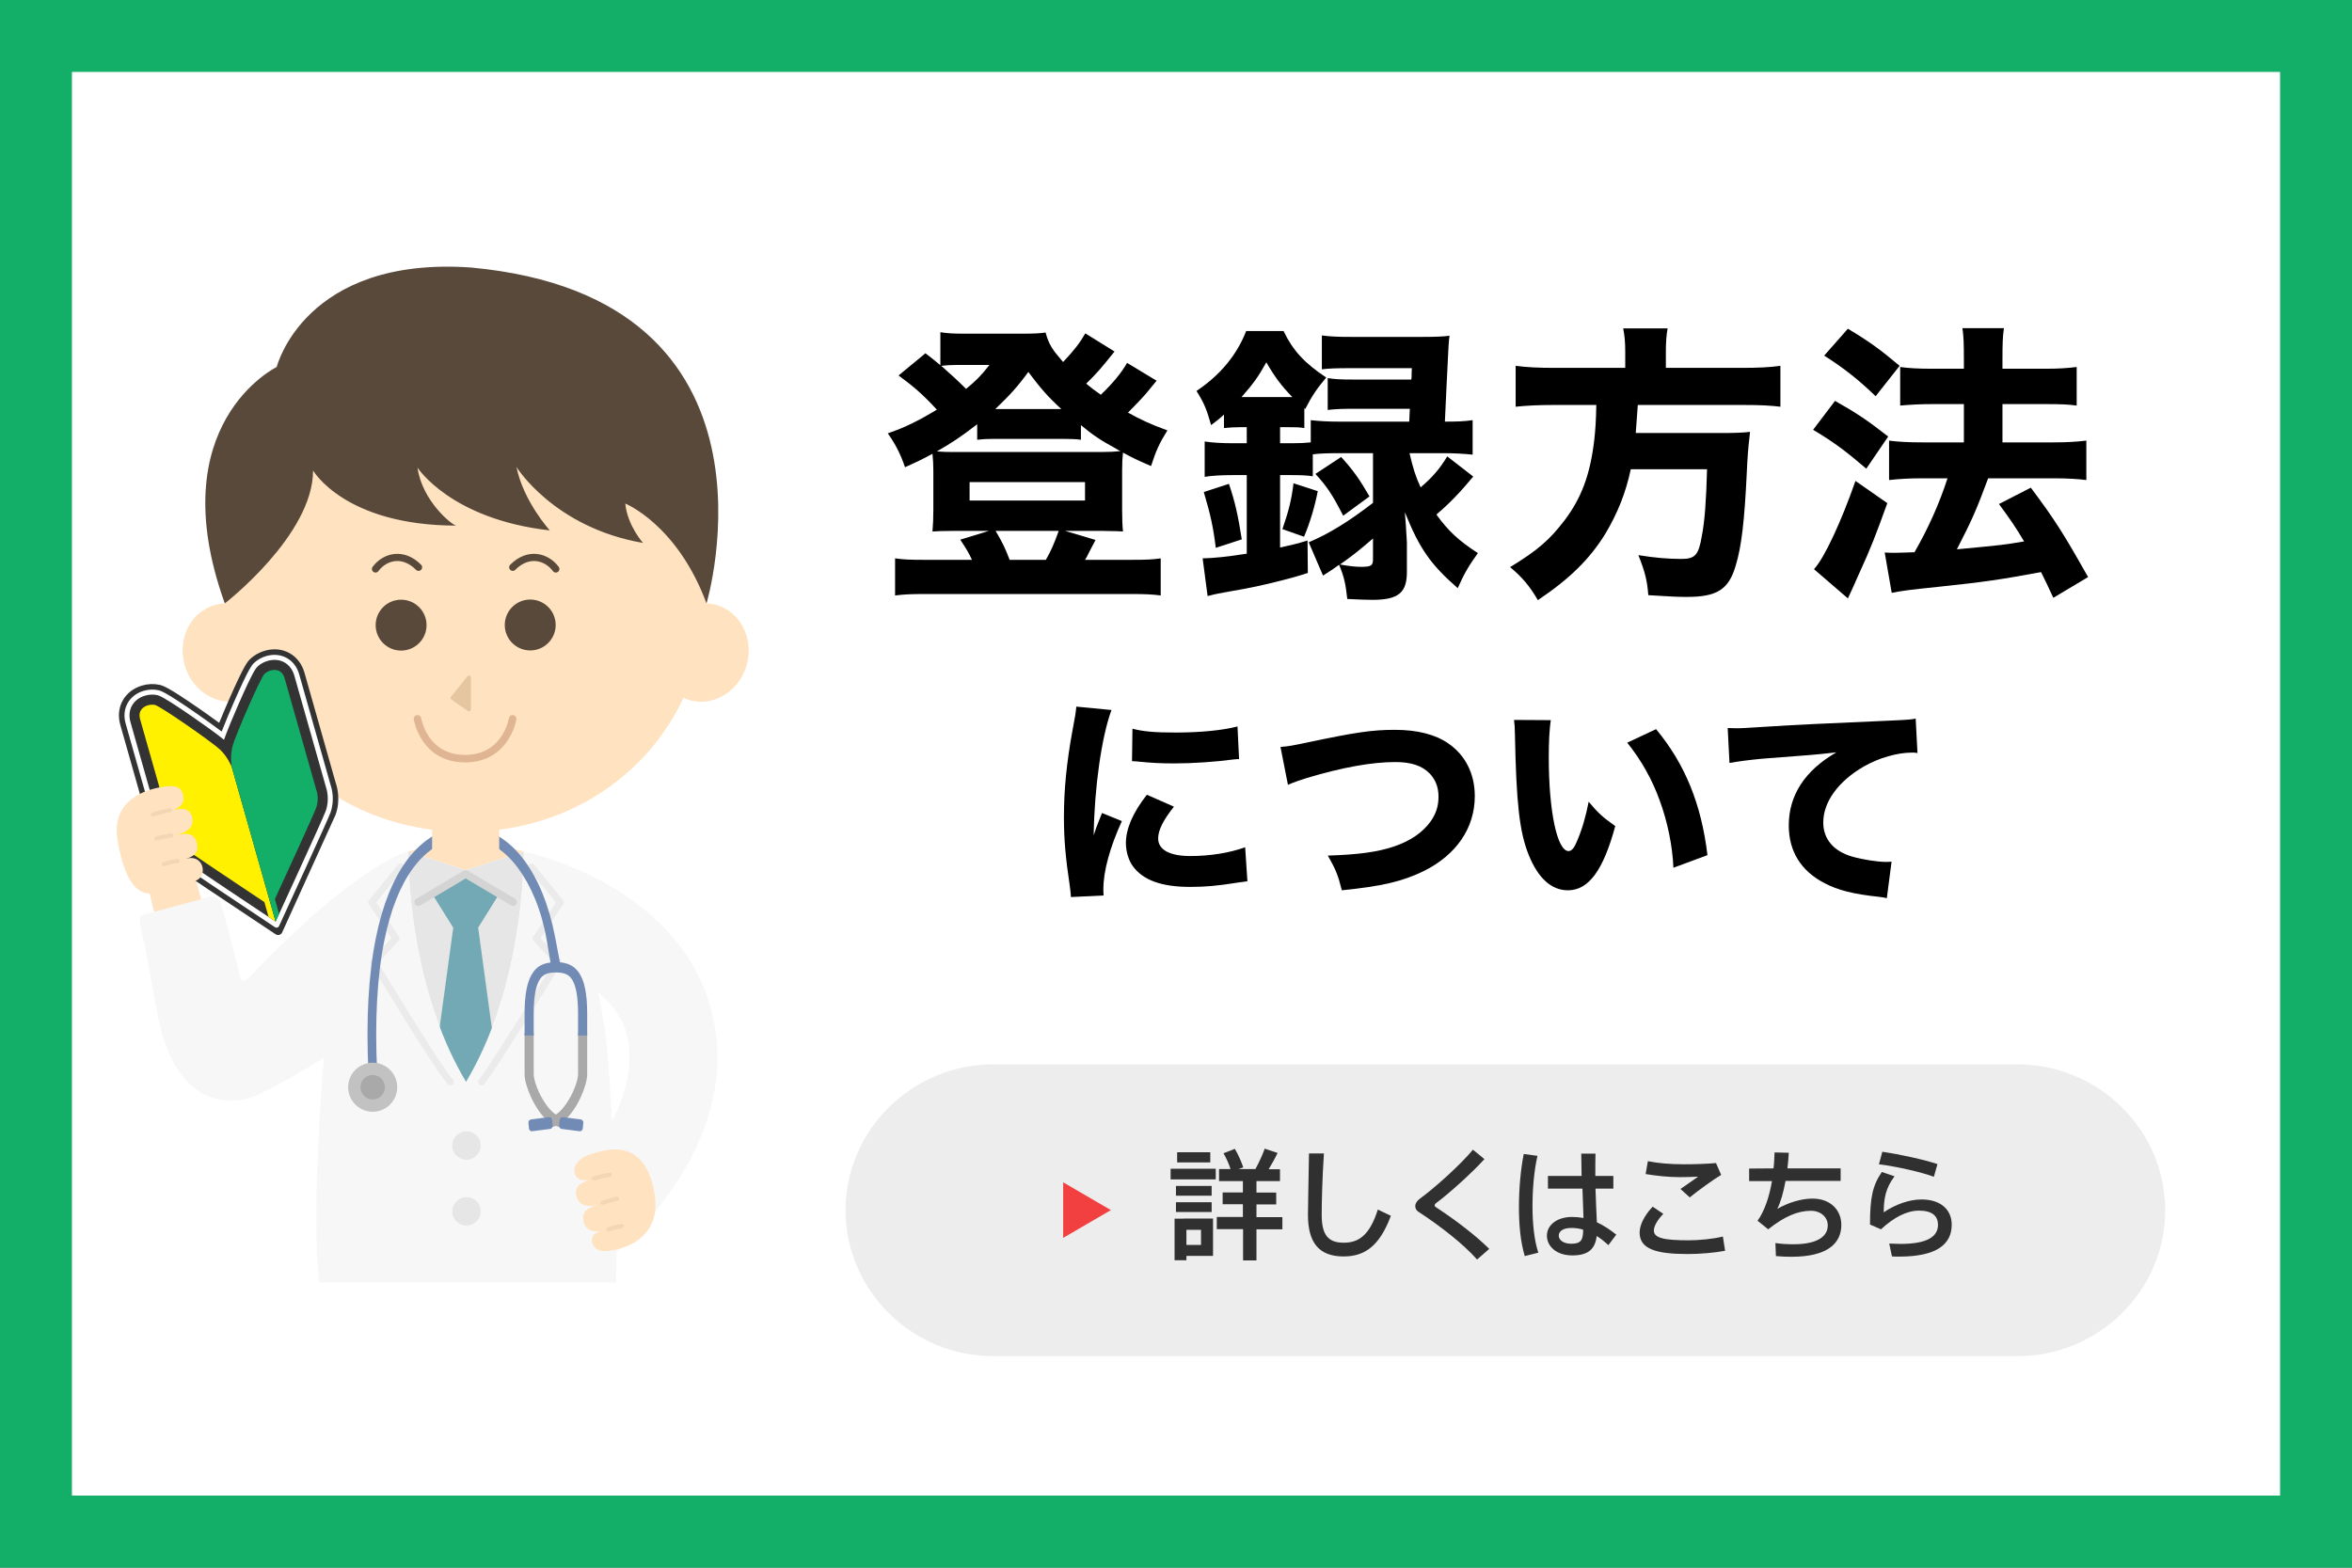 <?xml version="1.0" encoding="utf-8"?>
<!-- Generator: Adobe Illustrator 25.0.1, SVG Export Plug-In . SVG Version: 6.00 Build 0)  -->
<svg version="1.1" id="レイヤー_1" xmlns="http://www.w3.org/2000/svg" xmlns:xlink="http://www.w3.org/1999/xlink" x="0px"
	 y="0px" viewBox="0 0 1200 800" style="enable-background:new 0 0 1200 800;" xml:space="preserve">
<rect x="0" y="0" width="1200" height="800" fill="#808080" stroke="none"/>
<style type="text/css">
	.st0{fill:#FFFFFF;}
	.st1{fill:#13AE67;}
	.st2{fill:#EDEDED;}
	.st3{fill:#303030;}
	.st4{fill:#F24040;}
	.st5{fill:#FFE2BF;}
	.st6{fill:#E6E6E6;}
	.st7{fill:#72A9B5;}
	.st8{fill:none;stroke:#D4D4D4;stroke-width:3.941;stroke-linecap:round;stroke-linejoin:round;stroke-miterlimit:10;}
	.st9{fill:#F7F7F7;}
	.st10{fill:none;stroke:#EBEBEB;stroke-width:3.561;stroke-linecap:round;stroke-linejoin:round;stroke-miterlimit:10;}
	.st11{fill:#59493A;}
	.st12{fill:#E6C6A1;}
	.st13{fill:none;stroke:#E0B594;stroke-width:3.841;stroke-linecap:round;stroke-linejoin:round;stroke-miterlimit:10;}
	.st14{fill:none;stroke:#59493A;stroke-width:3.664;stroke-linecap:round;stroke-linejoin:round;stroke-miterlimit:10;}
	.st15{fill:#728BB5;}
	.st16{fill:#A9A9A9;}
	.st17{fill:#C2C2C2;}
	.st18{fill:none;stroke:#F2D7B5;stroke-width:2.141;stroke-linecap:round;stroke-linejoin:round;stroke-miterlimit:10;}
	.st19{fill:#333333;}
	.st20{fill:#FFF100;}
	.st21{fill:none;stroke:#F2D7B5;stroke-width:2.119;stroke-linecap:round;stroke-linejoin:round;stroke-miterlimit:10;}
</style>
<g>
	<rect x="18.4" y="18.4" class="st0" width="1163.3" height="763.3"/>
	<path class="st1" d="M1163.3,36.7v726.5H36.7V36.7H1163.3 M1200,0H0v800h1200V0L1200,0z"/>
</g>
<g>
	<path d="M590.108,194.287c-1.043,1.192-1.043,1.192-2.833,3.429c-2.683,3.578-7.156,8.2-11.778,12.822
		c6.411,3.578,11.48,5.964,20.127,9.095c-4.025,6.411-5.814,10.288-8.35,18.189c-7.305-3.131-9.69-4.324-14.313-6.858
		c-0.298,2.684-0.447,5.069-0.447,9.244v19.979c0,5.218,0.149,8.051,0.447,11.033c-2.087-0.149-2.087-0.149-10.138-0.298h-19.382
		l15.506,4.622c-2.386,4.622-2.535,4.92-3.28,6.262c-1.043,2.236-1.342,2.684-2.087,3.876h24.004c7.156,0,10.437-0.149,14.611-0.745
		v18.935c-4.324-0.596-8.201-0.745-15.953-0.745h-103.62c-7.604,0-11.182,0.149-15.953,0.745v-18.935
		c4.174,0.596,7.455,0.745,14.611,0.745h24.6c-1.789-3.876-2.684-5.367-5.964-10.287l14.611-4.473h-18.487
		c-4.771,0-8.051,0.149-10.288,0.298c0.298-4.025,0.447-6.262,0.447-11.033v-19.83c0-3.578-0.149-5.666-0.447-8.796
		c-4.622,2.535-7.007,3.727-14.015,6.858c-2.386-7.008-5.069-12.077-8.797-17.295c8.499-2.833,15.655-6.411,25.048-12.077
		c-7.157-7.753-11.629-11.629-19.531-17.444l13.717-11.332c4.025,3.131,5.367,4.175,7.604,6.113v-16.848
		c4.025,0.596,6.262,0.745,12.971,0.745h28.179c7.007,0,9.393-0.149,12.524-0.596c1.789,6.262,3.28,8.499,8.945,15.059
		c5.666-5.964,8.797-10.139,11.332-14.611l14.909,9.244c-7.007,8.797-9.393,11.48-14.462,16.4c2.833,2.386,3.727,2.982,7.455,5.666
		c5.814-5.516,10.437-11.033,13.418-16.251L590.108,194.287z M498.565,216.501c-8.945,6.858-12.375,9.095-20.575,13.866
		c3.728,0.298,5.367,0.298,9.542,0.298h74.1c4.622,0,6.858-0.149,9.989-0.447c-0.895-0.447-1.64-0.895-2.087-1.193
		c-8.2-4.473-11.927-7.007-18.041-12.077v7.455c-2.534-0.298-4.473-0.447-9.244-0.447h-35.335c-3.28,0-5.964,0.149-8.35,0.447
		V216.501z M488.426,186.235c-2.833,0-5.814,0.149-8.2,0.447c5.218,4.622,8.647,7.753,12.673,11.778
		c5.368-4.473,7.455-6.56,11.928-12.226H488.426z M494.688,255.415h58.892v-9.393h-58.892V255.415z M541.504,208.748
		c-6.858-6.262-10.585-10.585-16.847-18.935c-5.666,7.753-9.542,11.928-16.848,18.935H541.504z M533.602,285.681
		c2.684-4.622,4.175-8.2,6.56-14.76h-32.204c3.429,5.815,4.92,8.797,7.157,14.76H533.602z"/>
	<path d="M632.82,217.992c-2.981,0-5.218,0.149-8.349,0.447v-6.858c-1.938,1.789-3.131,2.833-6.561,5.367
		c-2.236-7.902-3.429-11.033-7.455-17.444c12.077-8.051,20.575-18.338,25.347-30.564h19.084c4.771,9.989,10.734,16.4,21.768,23.706
		c-4.771,5.666-7.306,9.393-10.735,16.102l-0.447-0.447v10.138c-2.832-0.447-4.323-0.447-8.498-0.447h-3.876v8.2h5.963
		c4.026,0,7.008-0.149,9.691-0.447v-11.331c4.175,0.447,8.2,0.746,14.313,0.746h35.932l0.298-6.56h-28.029
		c-6.858,0-9.989,0.149-13.866,0.596v-16.251c3.728,0.596,6.411,0.745,13.866,0.745h28.774c0-0.596,0.149-0.596,0.149-1.192
		c0-1.342,0-2.535,0.149-4.622h-31.906c-6.113,0-10.884,0.149-14.015,0.596v-17.295c4.323,0.597,8.349,0.746,15.059,0.746h36.527
		c5.964,0,10.437-0.149,13.567-0.596c-0.447,2.982-0.447,2.982-1.49,24.75c-0.149,3.578-0.447,9.989-0.895,19.084
		c6.262,0,10.138-0.149,14.163-0.746v17.593c-4.323-0.447-9.393-0.746-14.462-0.746h-17.742c1.789,7.604,2.982,11.629,5.666,17.444
		c5.814-4.92,9.84-9.542,13.567-15.804l13.27,10.287c-6.411,7.753-11.928,13.568-18.786,19.382
		c5.964,8.349,11.48,13.418,21.171,19.681c-4.473,6.113-7.156,10.734-10.287,17.891c-14.015-12.226-19.531-20.277-26.985-38.765
		c0.298,3.728,0.745,8.946,1.043,15.506v14.462c0.149,11.182-4.323,14.76-17.593,14.76c-3.131,0-6.858-0.149-12.822-0.447
		c-0.895-8.051-1.64-11.332-4.175-17.444c-2.684,1.938-4.174,2.982-8.2,5.517l-7.306-16.997
		c10.288-4.324,20.426-10.586,32.801-20.128v-25.346h-17.443c-5.517,0-10.139,0.149-13.27,0.596v11.182
		c-2.982-0.447-5.964-0.596-10.884-0.596h-5.814v36.975c6.56-1.491,8.051-1.789,14.015-3.578l0.148,16.549
		c-8.945,2.982-25.941,7.156-38.019,9.095c-8.35,1.491-8.35,1.491-13.12,2.684l-2.534-19.233c6.112-0.149,11.927-0.746,22.513-2.386
		v-40.106h-6.709c-6.262,0-11.183,0.298-14.761,0.895v-18.041c3.877,0.597,8.647,0.895,14.909,0.895h6.561v-8.2H632.82z
		 M620.297,279.568c-1.193-9.989-2.684-16.997-6.113-28.477l12.822-4.175c3.131,9.244,4.622,15.953,6.561,28.328L620.297,279.568z
		 M657.271,202.636c1.044,0,1.789,0,2.088,0c-5.367-5.517-8.797-9.989-13.27-17.742c-3.876,7.007-6.709,11.033-12.673,17.742
		H657.271z M654.29,270.026c3.28-9.542,4.622-14.909,5.666-23.408l12.374,4.026c-1.49,7.753-4.025,16.251-7.007,23.258
		L654.29,270.026z M684.257,233.2c6.113,6.709,9.393,11.332,14.462,20.128l-13.418,9.84c-5.666-11.033-8.2-14.76-14.164-21.321
		L684.257,233.2z M700.508,274.797c-7.454,6.411-10.884,9.095-16.848,13.27c5.069,0.895,8.052,1.193,10.735,1.193
		c5.069,0,6.112-0.597,6.112-3.728V274.797z"/>
	<path d="M829.204,179.675c0-5.069-0.298-8.349-1.043-12.077h22.662c-0.597,3.131-0.895,7.007-0.895,12.077v8.051h38.764
		c8.647,0,14.313-0.298,19.681-1.044v20.873c-4.92-0.596-9.989-0.895-18.935-0.895h-53.823c-0.447,6.709-0.745,9.989-1.044,14.313
		h42.79c7.902,0,11.778-0.149,15.506-0.596c-0.149,1.043-0.149,1.043-0.298,2.982c-0.597,4.622-1.044,10.735-1.342,17.742
		c-1.193,24.898-2.684,37.721-5.666,47.561c-3.578,12.226-9.542,15.953-25.048,15.953c-4.175,0-7.753-0.149-19.531-0.895
		c-0.596-7.455-1.64-11.778-5.069-20.426c8.2,1.342,15.357,1.938,21.917,1.938c7.008,0,8.797-1.938,10.437-11.629
		c1.491-7.604,2.236-17.742,2.684-34.143h-38.913c-2.534,11.927-6.709,22.364-12.822,32.651
		c-7.901,12.971-18.338,23.259-34.59,34.143c-4.175-7.157-7.901-11.629-14.164-16.848c14.164-8.647,20.128-13.866,27.881-24.004
		c8.498-11.331,12.972-23.11,15.059-40.852c0.597-5.368,0.895-9.691,1.044-17.892h-21.619c-7.454,0-13.865,0.298-19.531,0.895
		v-20.873c5.666,0.746,11.63,1.044,19.531,1.044h36.379V179.675z"/>
	<path d="M936.235,204.574c10.586,5.964,16.251,9.691,27.135,18.189l-11.182,16.4c-10.288-8.796-16.55-13.567-27.136-19.829
		L936.235,204.574z M962.922,256.757c-6.262,17.295-8.349,22.662-13.717,34.44c-1.49,3.429-2.684,5.815-2.981,6.709
		c-2.386,5.367-2.535,5.516-3.43,7.455l-17.294-14.91c5.218-5.516,13.865-24.153,21.171-45.026L962.922,256.757z M942.795,167.748
		c10.735,6.411,16.699,10.734,26.39,18.935l-12.226,15.506c-8.498-8.2-15.953-14.164-26.24-20.724L942.795,167.748z
		 M961.581,281.954c2.386,0.149,3.578,0.149,5.069,0.149c2.534,0,5.367-0.149,10.139-0.298
		c7.007-12.226,12.523-24.452,16.848-37.721h-12.972c-6.262,0-11.778,0.298-16.848,0.895V224.85
		c4.473,0.597,9.691,0.895,16.997,0.895h21.171v-19.531h-16.102c-6.113,0-11.331,0.298-16.4,0.746v-19.68
		c4.025,0.596,9.243,0.895,16.549,0.895h15.953v-4.622c0-8.499-0.148-12.077-0.745-16.102h21.171
		c-0.596,4.175-0.745,7.604-0.745,16.102v4.622h21.768c6.709,0,11.331-0.298,16.103-0.895v19.68
		c-4.175-0.596-8.499-0.746-15.953-0.746h-21.917v19.531h26.24c6.411,0,11.63-0.298,16.55-0.895v20.128
		c-4.473-0.597-10.288-0.895-16.4-0.895h-33.695c-6.113,16.4-8.2,21.171-15.953,36.23c23.706-2.236,23.706-2.236,34.292-4.025
		c-4.175-7.007-6.561-10.586-12.822-19.084l16.251-8.349c12.226,16.4,16.251,22.662,29.223,45.623l-17.742,10.585
		c-2.982-6.411-3.877-8.349-6.262-13.12c-20.874,3.876-29.223,5.069-51.885,7.455c-15.953,1.64-18.936,2.087-24.303,3.131
		L961.581,281.954z"/>
	<path d="M567.088,362.315c-5.06,13.686-8.74,39.562-9.085,63.943c1.495-4.485,1.495-4.485,2.07-5.865l2.185-5.521l10.121,4.141
		c-6.096,13.341-9.431,25.531-9.431,34.616c0,1.15,0,1.726,0.115,3.336l-16.676,0.805c-0.115-2.07-0.23-2.99-0.575-5.636
		c-2.185-14.605-2.99-23.921-2.99-35.076c0-14.261,1.38-28.177,4.485-44.967c1.38-7.13,1.495-8.166,1.84-11.5L567.088,362.315z
		 M598.945,411.653c-5.405,6.785-8.051,11.96-8.051,16.216c0,5.75,5.865,8.971,16.446,8.971c10.005,0,20.011-1.61,27.946-4.485
		l1.149,17.365c-1.84,0.23-2.53,0.346-5.06,0.69c-10.121,1.61-16.216,2.185-24.151,2.185c-14.605,0-24.151-3.45-29.327-10.695
		c-2.185-3.104-3.45-7.476-3.45-11.73c0-7.245,3.565-15.525,10.696-24.611L598.945,411.653z M577.784,371.861
		c5.635,1.495,11.615,1.955,22.081,1.955c12.65,0,24.151-1.15,31.512-3.105l0.805,16.676c-1.035,0-1.15,0-2.415,0.115
		c-9.431,1.265-20.931,2.07-30.477,2.07c-7.245,0-11.386-0.23-18.516-0.92c-0.575-0.115-1.495-0.115-3.22-0.23L577.784,371.861z"/>
	<path d="M653.313,381.176c4.371-0.345,6.671-0.805,14.261-2.415c24.036-5.061,32.547-6.325,44.048-6.325
		c11.385,0,20.586,2.3,27.256,6.9c8.74,5.98,13.57,15.526,13.57,26.912c0,16.331-9.43,30.017-26.105,38.297
		c-10.926,5.29-21.276,7.705-41.747,9.775c-1.841-7.476-2.99-10.466-7.131-17.711c15.296-0.46,25.531-1.84,33.582-4.601
		c8.396-2.76,14.95-7.245,18.976-12.995c2.646-3.795,3.91-7.705,3.91-12.421c0-4.83-1.495-8.74-4.485-11.845
		c-3.91-4.025-9.545-5.866-17.48-5.866c-11.961,0-26.911,2.646-45.313,8.166c-2.99,0.92-6.67,2.185-9.545,3.45L653.313,381.176z"/>
	<path d="M791.222,367.491c-0.69,4.485-1.035,11.041-1.035,18.976c0,27.486,4.255,47.843,10.12,47.843
		c1.495,0,2.876-1.61,4.141-4.716c2.76-6.325,4.715-13.226,6.096-20.471c4.715,5.636,7.015,7.82,13.57,12.421
		c-6.096,22.541-13.57,32.776-24.151,32.776c-8.396,0-15.181-6.096-20.011-18.056c-4.715-11.73-6.325-26.337-7.016-61.183
		c-0.115-4.14-0.115-5.061-0.46-7.706L791.222,367.491z M844.93,372.091c14.721,17.711,23.115,38.182,26.221,64.288l-17.365,6.44
		c-0.461-11.04-2.99-23.461-7.016-34.387c-3.91-10.811-9.431-20.585-16.561-29.441L844.93,372.091z"/>
	<path d="M881.473,371.516c2.646,0.115,4.025,0.115,4.485,0.115c2.186,0,2.875,0,19.206-1.035
		c7.936-0.575,27.717-1.495,59.343-2.875c10.121-0.46,10.811-0.575,12.881-1.035l0.92,17.596c-1.38-0.23-1.725-0.23-2.76-0.23
		c-7.476,0-16.791,2.645-24.496,7.016c-12.996,7.476-20.816,18.056-20.816,28.636c0,8.511,5.29,14.721,14.951,17.481
		c5.29,1.495,12.765,2.645,17.021,2.645c0.689,0,1.495,0,2.875-0.114l-2.415,18.631c-1.495-0.346-1.955-0.46-4.025-0.69
		c-12.881-1.38-20.931-3.335-27.831-7.016c-11.961-6.21-18.171-16.216-18.171-29.441c0-15.41,8.28-28.061,24.266-37.261
		c-11.385,1.265-11.96,1.265-37.606,3.22c-6.325,0.575-12.535,1.38-16.906,2.185L881.473,371.516z"/>
</g>
<g>
	<g>
		<path class="st2" d="M1104.694,617.608c0,40.99-33.89,74.448-75.312,74.448H506.715c-41.422,0-75.312-33.545-75.312-74.448
			s33.89-74.448,75.312-74.448h522.666C1070.803,543.16,1104.694,576.706,1104.694,617.608z"/>
	</g>
	<g>
		<g>
			<g>
				<path class="st3" d="M620.291,596.412v5.43h-23.035v-5.43H620.291z M605.314,621.812h13.576v19.094h-13.576v2.19h-6.043V621.9
					h3.153L605.314,621.812L605.314,621.812z M618.189,605.171v4.992h-18.218v-4.992H618.189z M618.189,613.492v4.992h-18.218
					v-4.992H618.189z M617.488,588.004v5.168h-16.904v-5.168H617.488z M612.759,635.301v-7.708h-7.445v7.708H612.759z
					 M634.13,621.024v-6.481h-10.335v-6.043h10.335v-5.781h-12.174v-6.131h5.868c-0.788-2.54-2.102-5.518-3.591-8.058l5.781-2.277
					c1.927,3.241,3.416,6.832,4.292,9.459l-2.452,0.876h8.671c1.927-3.591,3.766-7.62,4.73-10.423l6.569,2.19
					c-1.139,2.452-2.803,5.43-4.554,8.321h5.781v6.043h-11.999v5.868h10.072v6.043h-10.072v6.481h13.225v6.219h-13.225v15.853
					h-6.832v-15.941h-13.401v-6.219H634.13z"/>
				<path class="st3" d="M675.47,588.705c-0.876,13.138-1.139,25.4-1.139,31.181c0,10.51,3.416,14.276,11.299,14.276
					c7.708,0,13.225-3.941,17.342-16.904l6.656,3.153c-5.956,16.116-13.926,20.758-24.174,20.758
					c-12.612,0-18.13-7.182-18.13-21.196c0-5.868,0.35-18.218,0.526-31.356h7.62V588.705z"/>
				<path class="st3" d="M757.363,591.508c-5.868,6.481-17.605,17.254-24.874,22.597c-0.35,0.35-0.526,0.613-0.526,0.963
					c0,0.35,0.175,0.701,0.526,0.876c10.948,7.182,21.021,15.065,27.327,21.371l-6.219,5.43
					c-6.744-7.708-18.481-16.904-29.867-24.349c-1.139-0.701-1.664-1.752-1.664-2.978c0-1.139,0.788-2.54,2.19-3.591
					c7.97-5.781,21.283-17.868,27.239-25.137L757.363,591.508z"/>
				<path class="st3" d="M784.427,589.843c-1.752,7.532-2.54,16.992-2.54,25.75c0,8.671,0.876,17.43,2.978,23.648l-6.919,1.752
					c-2.19-7.27-2.978-15.853-2.978-25.05c0-9.284,0.876-19.181,2.452-27.064L784.427,589.843z M806.937,600.091
					c-0.088-4.292-0.175-8.321-0.175-11.386h7.27c-0.088,2.54-0.088,5.868-0.088,9.021c0,0.701,0,1.577,0,2.365h9.196v6.481h-9.109
					c0.175,6.481,0.526,12.963,0.701,17.167c3.591,1.664,6.832,3.854,9.897,6.306l-4.029,5.343
					c-1.927-1.752-3.941-3.416-5.956-4.642c-0.788,6.656-4.292,9.897-12.437,9.897c-8.233,0-12.963-4.73-12.963-10.072
					c0-5.43,5.168-9.547,12.788-9.547c2.014,0,3.941,0.175,5.868,0.525c-0.088-4.117-0.35-9.547-0.526-14.977H789.77v-6.481H806.937
					z M801.681,626.63c-4.029,0-6.394,1.577-6.394,3.941c0,2.19,2.365,4.117,6.394,4.117c4.992,0,6.043-1.927,6.043-7.182
					C805.798,626.892,803.784,626.63,801.681,626.63z"/>
				<path class="st3" d="M836.541,628.994c0-3.854,2.365-8.671,6.657-13.225l5.43,3.679c-2.978,3.066-4.817,6.219-4.817,8.496
					c0,3.854,5.255,4.992,17.692,4.992c5.08,0,12.35-0.613,17.517-1.927l1.139,7.27c-5.43,1.051-12.963,1.664-19.094,1.664
					C844.774,639.943,836.541,637.315,836.541,628.994L836.541,628.994z M858.963,594.135c5.606,0,11.561-0.175,16.554-0.613
					l2.628,6.043c-3.503,2.014-11.999,8.145-16.028,11.474l-4.73-4.292c2.978-2.014,6.744-4.73,9.021-6.306
					c-2.803,0.175-6.394,0.263-9.284,0.263c-6.219,0-12.174-0.701-17.517-1.577l1.139-6.569
					C846,593.61,852.131,594.135,858.963,594.135L858.963,594.135z"/>
				<path class="st3" d="M904.858,596.237c0.35-2.803,0.438-5.606,0.526-8.146l7.27,0.175c-0.175,2.715-0.35,5.343-0.701,7.97
					h27.152v6.394h-28.115c-1.051,5.868-2.54,10.948-4.204,14.276c5.43-3.153,12.174-5.255,17.955-5.255
					c9.284,0,14.714,5.956,14.714,13.401c0,9.284-6.832,16.291-25.487,16.291c-2.452,0-4.992-0.088-7.883-0.35l-0.263-6.656
					c3.503,0.526,6.569,0.613,9.284,0.613c12.174,0,17.43-4.029,17.43-9.634c0-4.204-3.591-7.445-8.583-7.445
					c-6.832,0-13.663,2.978-21.809,9.459l-5.43-4.379c3.766-5.255,6.043-12.612,7.357-20.232H892.42v-6.394L904.858,596.237
					L904.858,596.237z"/>
				<path class="st3" d="M961.088,618.659c5.868-4.029,13.05-6.569,19.269-6.569c9.547,0,15.415,4.992,15.415,12.875
					c0,10.16-7.883,16.291-26.889,16.291c-0.963,0-2.452,0-3.591-0.088l-1.401-6.569c1.839,0.088,4.292,0.175,5.781,0.175
					c13.839,0,19.094-3.854,19.094-9.722c0-4.554-2.978-7.27-9.722-7.27c-6.043,0-12.7,3.328-19.356,9.547l-5.606-2.452
					c0-13.576,1.314-19.97,6.043-26.801l6.481,2.19C962.139,606.134,961.088,611.565,961.088,618.659z M958.635,594.135l1.752-6.394
					c8.846,1.314,21.721,4.117,28.115,6.306l-1.839,6.481C981.057,598.339,967.394,595.186,958.635,594.135z"/>
			</g>
		</g>
		<g>
			<g>
				<path class="st4" d="M542.427,631.71v-28.378l24.349,14.189L542.427,631.71z"/>
			</g>
		</g>
	</g>
</g>
<g>
	<polygon class="st5" points="75.151,451.074 80.35,472.404 104.736,466.261 99.164,446.284 	"/>
	<g>
		<path class="st6" d="M237.58,443.948l-29.256-9.353c0.029,20.93,3.772,74.427,29.451,117.47
			c25.678-43.043,29.417-96.539,29.447-117.47L237.58,443.948z"/>
	</g>
	<polygon class="st7" points="254.696,456.14 237.602,445.985 220.465,456.158 231.245,473.376 219.551,559.157 255.653,559.157 
		243.958,473.376 	"/>
	<path class="st5" d="M208.324,434.595c0,0,15.791-4.685,29.169-4.685c13.379,0,29.729,4.685,29.729,4.685l-29.642,9.353
		L208.324,434.595z"/>
	<polyline class="st8" points="213.424,460.337 237.604,445.985 261.759,460.337 	"/>
	<path class="st9" d="M310.548,544.527c-4.894-70.693-31.028-95.713-43.326-109.932c-0.029,20.93-3.768,74.427-29.447,117.47
		c-25.679-43.043-29.422-96.54-29.451-117.47c-27.512,7.383-38.655,45.079-43.624,111.564
		c-6.107,81.715-1.866,108.301-1.866,108.301h151.422C314.256,654.46,316.268,627.142,310.548,544.527z"/>
	<path class="st9" d="M364.9,525.12c10.319,65.977-53.326,116.144-53.326,116.144l-7.242-57.184c0,0,18.467-21.524,16.71-48.648
		c-2.128-32.862-43.056-42.343-43.056-42.343l-10.765-58.495C267.222,434.595,353.445,451.882,364.9,525.12z"/>
	<path class="st10" d="M271.119,442.442l14.765,18.007l-12.373,18.455l11.325,12.164c0,0-33.386,54.079-39.098,60.997"/>
	<path class="st6" d="M245.252,584.542c0,4.005-3.247,7.252-7.252,7.252c-4.005,0-7.252-3.247-7.252-7.252
		c0-4.005,3.247-7.252,7.252-7.252C242.006,577.29,245.252,580.537,245.252,584.542z"/>
	<circle class="st6" cx="238" cy="618.155" r="7.252"/>
	<g>
		<path class="st5" d="M360.637,301c0,72.905-55.095,123.514-123.057,123.514c-67.962,0-123.057-50.609-123.057-123.514
			c0-72.906,29.561-138.945,123.057-138.945C331.077,162.055,360.637,228.094,360.637,301z"/>
		<path class="st5" d="M138.83,327c3.617,13.457-3.46,27.057-15.807,30.376c-12.347,3.319-25.289-4.899-28.906-18.356
			c-3.617-13.457,3.46-27.056,15.807-30.376C122.27,305.325,135.212,313.543,138.83,327z"/>
		<path class="st5" d="M336.331,327c-3.617,13.457,3.46,27.057,15.807,30.376c12.347,3.319,25.289-4.899,28.907-18.356
			c3.617-13.457-3.46-27.056-15.807-30.376C352.89,305.325,339.948,313.543,336.331,327z"/>
		<g>
			<path class="st11" d="M217.63,319.014c0,7.171-5.813,12.984-12.984,12.984c-7.171,0-12.983-5.813-12.983-12.984
				s5.813-12.984,12.983-12.984C211.817,306.03,217.63,311.843,217.63,319.014z"/>
			
				<ellipse transform="matrix(0.016 -1 1 0.016 -52.82 584.349)" class="st11" cx="270.514" cy="319.014" rx="12.984" ry="12.983"/>
		</g>
		<path class="st12" d="M238.488,345.105l-8.358,10.442c-0.357,0.446-0.263,1.102,0.205,1.43l8.358,5.846
			c0.656,0.459,1.558-0.01,1.558-0.812v-16.288C240.251,344.788,239.073,344.375,238.488,345.105z"/>
		<path class="st13" d="M261.54,366.826c0,0-3.197,20.316-24.266,20.316c-21.07,0-24.266-20.316-24.266-20.316"/>
		<g>
			<path class="st14" d="M191.581,290.35c4.696-6.297,13.959-8.926,21.964-0.864"/>
			<path class="st14" d="M283.58,290.35c-4.696-6.297-13.959-8.926-21.964-0.864"/>
		</g>
		<path class="st11" d="M159.729,240.089c0,0,16.069,28.03,72.992,28.137c-2.405-0.482-17.359-12.733-19.713-29.588
			c0,0,16.96,26.338,67.504,32.03c0,0-13.465-14.833-17.01-32.37c0,0,19.053,30.891,64.571,38.767c0,0-8.008-8.989-9.048-20.095
			c0,0,26.485,10.634,41.445,50.953c0,0,46.65-156.006-120.218-171.417c-85.014-5.861-99.077,50.774-99.077,50.774
			s-59.441,28.85-26.479,120.643C114.695,307.923,159.729,273.126,159.729,240.089z"/>
	</g>
	<path class="st9" d="M126.675,499.212c-1.451,1.521-3.534,1.87-4.026-0.174c-3.218-13.377-8.37-33.112-10.068-38.303
		c-0.797-2.434-3.41-3.752-5.848-2.965l-33.512,9.007c-1.481,0.478-2.288,1.988-1.964,3.511c1.739,8.169,5.261,25.445,8.593,44.716
		c10.768,62.287,50.781,44.154,50.781,44.154c47.004-22.899,65.764-44.244,65.764-44.244l11.929-80.318
		C208.324,434.595,183.706,439.412,126.675,499.212z"/>
	<path class="st10" d="M204.432,442.442l-14.765,18.007l12.374,18.455l-11.325,12.164c0,0,32.678,54.255,39.098,60.997"/>
	<path class="st15" d="M283.255,478.373c-3.157-16.49-8.622-29.64-15.684-39.237c-8.191-11.131-18.857-17.261-30.034-17.261
		c-11.176,0-21.842,6.13-30.034,17.261c-7.062,9.597-12.339,22.798-15.685,39.237c-3.838,18.862-5.128,42.08-3.833,69.01
		l4.438-0.348c-1.265-26.331-0.02-48.951,3.699-67.232c3.155-15.507,8.074-27.879,14.62-36.774
		c9.907-13.462,21.04-15.472,26.795-15.472c5.755,0,16.889,2.01,26.795,15.472c6.546,8.895,11.886,21.159,14.62,36.774
		c1.955,11.168,2.101,12.582,2.441,15.508l4.915-0.309C285.884,492,285.824,491.79,283.255,478.373z"/>
	<g>
		<g>
			<path class="st16" d="M287.173,575.252c-1.174,0-2.37-0.236-3.558-0.702c-1.188,0.466-2.385,0.702-3.558,0.702h-0.55v-3.236
				c-6.894-5.825-11.861-18.191-11.861-23.807V527.16h4.658v21.049c0,2.526,1.702,8.022,4.857,13.233
				c2.061,3.404,4.286,5.93,6.454,7.329c2.168-1.4,4.394-3.926,6.454-7.329c3.155-5.211,4.857-10.708,4.857-13.233V527.16h4.658
				v21.049c0,5.615-4.967,17.982-11.861,23.807v3.236H287.173z"/>
			<path class="st15" d="M294.926,528.402v-11.053c0-8.997-1.11-14.88-3.392-17.986c-1.621-2.205-3.915-3.105-7.919-3.105
				c-4.004,0-6.298,0.9-7.919,3.105c-2.282,3.106-3.392,8.989-3.392,17.986v11.053h-4.658v-11.053c0-10.418,1.419-17.2,4.466-21.346
				c1.713-2.331,4.569-5.006,11.504-5.006c3.643,0,8.243,0.569,11.504,5.006c3.047,4.146,4.466,10.929,4.466,21.346v11.053H294.926z
				"/>
		</g>
		<path class="st15" d="M271.483,577.279l9.233-1.192c0.793-0.102,1.363-0.911,1.272-1.807l-0.28-2.768
			c-0.091-0.896-0.807-1.539-1.6-1.437l-9.233,1.192c-0.793,0.102-1.363,0.912-1.272,1.807l0.28,2.768
			C269.974,576.739,270.69,577.382,271.483,577.279z"/>
		<path class="st15" d="M295.746,577.279l-9.233-1.192c-0.793-0.102-1.363-0.911-1.272-1.807l0.28-2.768
			c0.09-0.896,0.807-1.539,1.6-1.437l9.233,1.192c0.793,0.102,1.363,0.912,1.272,1.807l-0.28,2.768
			C297.255,576.739,296.539,577.382,295.746,577.279z"/>
	</g>
	<g>
		<path class="st17" d="M177.636,554.814c0-6.912,5.603-12.515,12.515-12.515c6.912,0,12.515,5.603,12.515,12.515
			c0,6.911-5.603,12.514-12.515,12.514C183.239,567.328,177.636,561.725,177.636,554.814z"/>
		<path class="st16" d="M183.906,554.814c0-3.449,2.796-6.245,6.245-6.245c3.449,0,6.245,2.796,6.245,6.245
			c0,3.449-2.796,6.245-6.245,6.245C186.702,561.058,183.906,558.262,183.906,554.814z"/>
	</g>
	<rect x="220.465" y="413.15" class="st5" width="34.231" height="23.593"/>
	<g>
		<path class="st5" d="M301.089,589.111c7.651-2.556,25.167-8.135,31.541,14.182c4.537,15.882-0.491,22.988-4.075,26.828
			c-4.957,5.309-12.684,7.838-19.494,8.333c-6.79,0.493-9.74-7.017-4.292-9.647c1.249-0.603,1.592-0.416,3.205-0.846
			c-4.116,0.845-9.175,0.836-10.305-4.937c-0.984-5.029,2.803-6.656,5.376-7.599c1.398-0.513,1.371-0.539,2.206-0.824
			c-1.956,0.636-8.375,2.355-10.778-3.07c-1.223-2.763-0.909-6.491,3.193-8.207c1.019-0.426,2.047-0.777,3.011-1.07
			c-2.906,0.298-6.544,0.217-7.582-3.745C292.654,596.827,293.188,591.751,301.089,589.111z"/>
		<path class="st18" d="M303.044,601.337c0,0,3.661-1.146,8.015-1.808"/>
		<path class="st18" d="M307.467,613.762c0,0,3.336-1.192,7.324-2.033"/>
		<path class="st18" d="M310.386,627.389c0,0,3.469-1.271,6.899-1.738"/>
	</g>
	<g>
		<path class="st19" d="M171.347,399.723l-16.014-56.451c-2.576-9.082-11.056-13.799-20.164-11.216
			c-2.895,0.821-5.576,2.34-7.554,4.279c-1.329,1.305-2.984,2.928-10.707,20.533c-0.936,2.133-3.101,7.12-5.073,11.994
			c-4.435-3.258-9.122-6.513-10.616-7.546c-15.816-10.926-18.077-11.439-19.895-11.851c-2.697-0.611-5.778-0.496-8.673,0.326
			c-9.107,2.584-13.847,11.05-11.271,20.133l15.986,56.343c0.448,1.991,2.396,8.866,8.65,13.753
			c3.75,2.93,32.754,22.229,45.051,30.392l9.57,6.346c1.167,0.774,2.749,0.32,3.328-0.956l27.21-59.94
			C173.93,408.42,171.978,401.546,171.347,399.723z"/>
		<path class="st0" d="M168.648,400.512l-16.02-56.473c-2.132-7.515-9.152-11.416-16.692-9.277c-2.451,0.695-4.707,1.966-6.351,3.58
			c-1.034,1.014-2.597,2.548-10.102,19.656c-2.003,4.565-4.609,10.714-6.386,15.315c-3.929-2.984-9.376-6.848-13.476-9.68
			c-15.371-10.619-17.506-11.103-18.919-11.423c-2.247-0.509-4.834-0.407-7.285,0.288c-7.54,2.139-11.466,9.145-9.334,16.66
			l16.02,56.473c0.417,1.872,2.137,7.874,7.641,12.175c3.418,2.671,44.501,30.003,52.567,35.365
			c0.725,0.482,1.693,0.207,2.057-0.583c4.049-8.799,24.66-53.631,26.167-57.7C170.964,408.335,169.276,402.324,168.648,400.512z
			 M166.132,413.995c-1.658,4.476-25.524,56.293-25.524,56.293s-47.52-31.566-51.281-34.505c-4.942-3.862-6.415-9.319-6.732-10.78
			l-16.041-56.547c-1.754-6.183,1.357-11.731,7.566-13.492c2.045-0.58,4.182-0.67,6.017-0.254
			c0.995,0.225,3.065,0.695,18.028,11.032c4.541,3.137,12.313,8.644,16.122,11.756c1.607-4.648,5.33-13.416,7.548-18.47
			c7.306-16.654,8.821-18.14,9.549-18.855c1.343-1.318,3.209-2.363,5.255-2.943c6.209-1.761,11.77,1.327,13.523,7.51l16.041,56.547
			C166.699,402.695,168.31,408.113,166.132,413.995z"/>
		<g>
			<path class="st20" d="M112.276,382.534c-3.961-3.757-30.357-22.159-33.274-22.821c-2.917-0.661-9.271,1.141-7.512,7.342
				c1.759,6.201,16.092,56.728,16.092,56.728s0.865,4.8,4.904,7.956c3.316,2.591,32.172,21.798,42.397,28.592l2.152,7.587
				l3.573,2.369l-22.391-78.934C118.216,391.354,116.237,386.291,112.276,382.534z"/>
			<path class="st1" d="M140.252,458.809c5.135-11.151,19.607-42.65,21.069-46.596c1.78-4.806-0.004-9.346-0.004-9.346
				s-14.333-50.527-16.092-56.728c-1.759-6.201-8.113-4.399-10.249-2.304c-2.135,2.095-14.936,31.616-16.335,36.893
				c-1.398,5.277-0.425,10.625-0.425,10.625l22.391,78.934l1.796-3.892L140.252,458.809z"/>
		</g>
	</g>
	<g>
		<path class="st5" d="M82.785,401.564c-8.063,1.295-26.305,6.431-22.803,27.215c3.611,21.434,10.281,27.76,17.484,27.126
			c9.216-0.811,17.632-3.998,23.009-6.747c5.672-2.901,3.075-13.642-5.789-10.883c4.109-1.153,7.08-3.013,5.616-8.494
			c-1.276-4.774-5.423-4.444-8.17-4.08c-1.493,0.198-1.48,0.162-2.362,0.298c2.054-0.346,8.635-1.799,8.478-7.561
			c-0.08-2.934-1.975-5.997-6.447-5.6c-1.11,0.099-2.197,0.267-3.201,0.454c2.772-1.071,5.657-3.125,4.944-7.016
			C92.855,402.518,91.112,400.227,82.785,401.564z"/>
		<path class="st21" d="M86.782,413.402c0,0-4.557,0.872-8.803,2.29"/>
		<path class="st21" d="M87.391,426.292c0,0-3.549,0.498-7.54,1.596"/>
		<path class="st21" d="M90.619,439.344c0,0-3.704,0.491-7.026,1.655"/>
	</g>
</g>
</svg>
